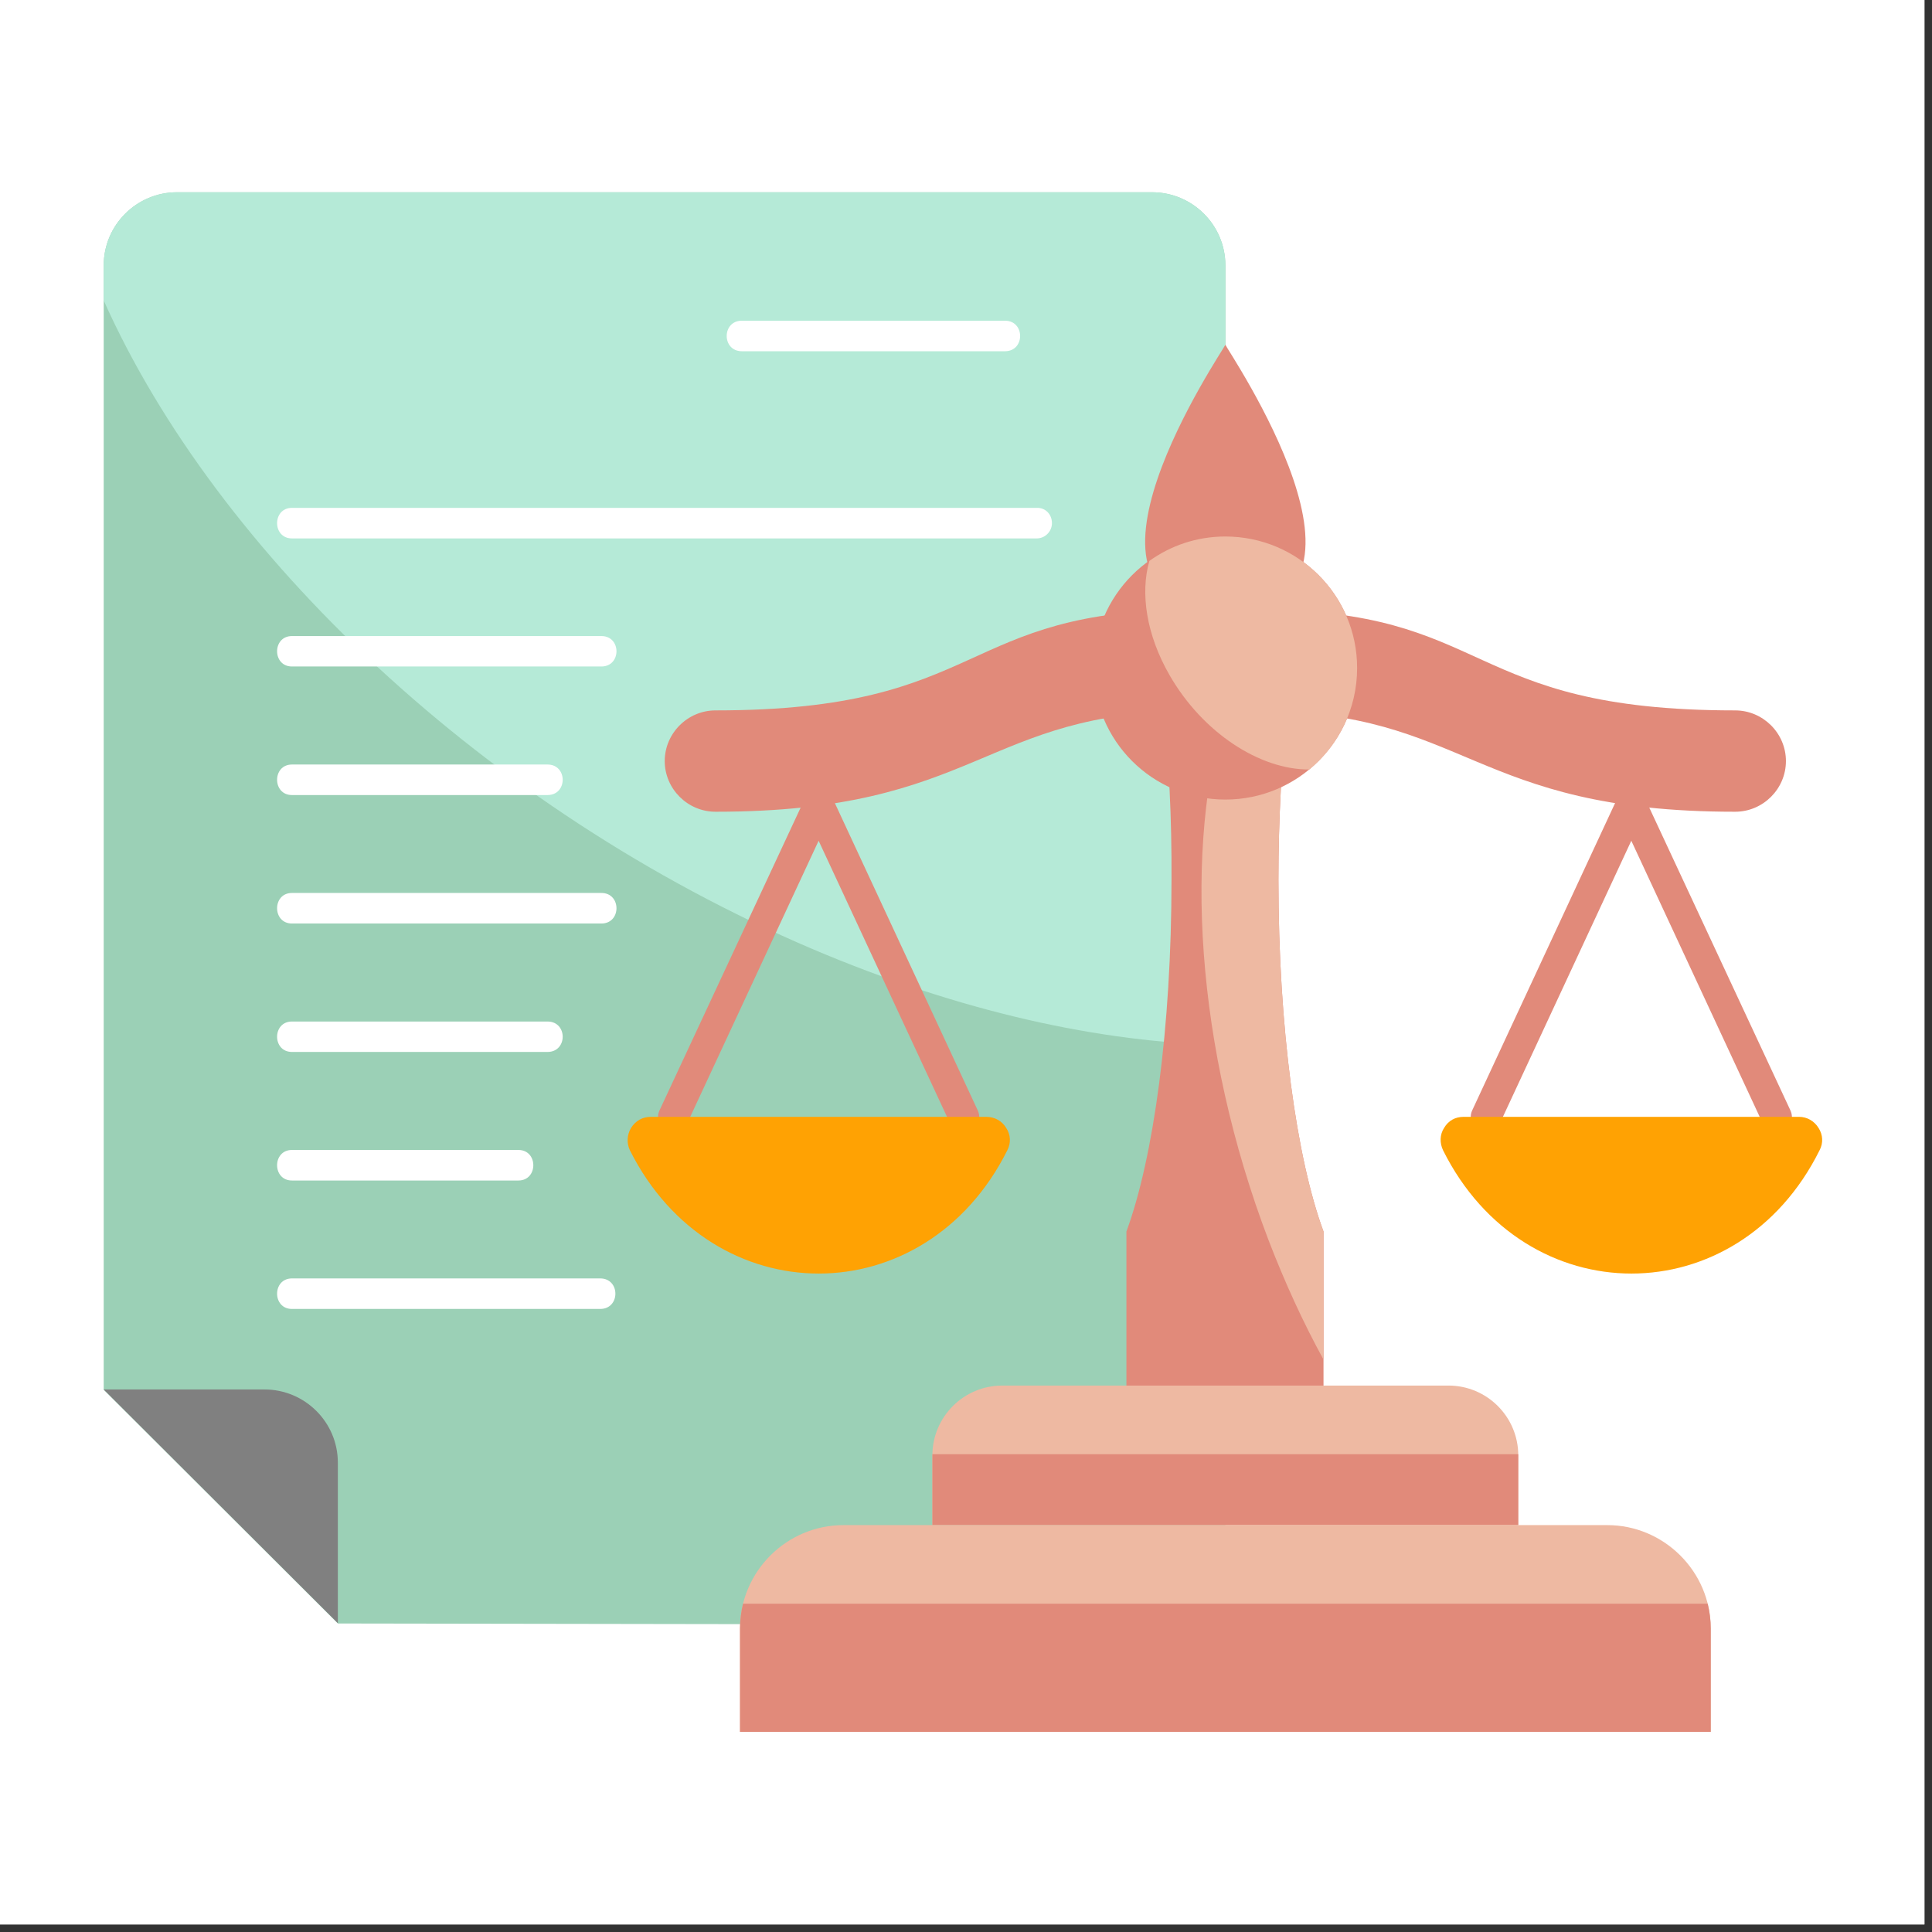 <svg xmlns="http://www.w3.org/2000/svg" xmlns:xlink="http://www.w3.org/1999/xlink" width="85" zoomAndPan="magnify" viewBox="0 0 63.75 63.75" height="85" preserveAspectRatio="xMidYMid meet" version="1.2"><rect x="0" y="0" width="63.75" height="63.75" fill="#333333" stroke="none"/><defs><clipPath id="1c5dc9c504"><path d="M 0 0 L 63.5 0 L 63.5 63.5 L 0 63.5 Z M 0 0 "/></clipPath><clipPath id="95c3fb876a"><path d="M 3.406 6.344 L 41 6.344 L 41 54 L 3.406 54 Z M 3.406 6.344 "/></clipPath><clipPath id="0d19b7738c"><path d="M 3.406 6.344 L 41 6.344 L 41 35 L 3.406 35 Z M 3.406 6.344 "/></clipPath><clipPath id="c4aecae1eb"><path d="M 3.406 45 L 12 45 L 12 54 L 3.406 54 Z M 3.406 45 "/></clipPath><clipPath id="6ae5bf7ae7"><path d="M 24 50 L 57 50 L 57 57.145 L 24 57.145 Z M 24 50 "/></clipPath><clipPath id="5c4aa924f5"><path d="M 24 52 L 57 52 L 57 57.145 L 24 57.145 Z M 24 52 "/></clipPath><clipPath id="4053f8e389"><path d="M 47 36 L 60.184 36 L 60.184 43 L 47 43 Z M 47 36 "/></clipPath></defs><g id="69f17a7124"><g clip-rule="nonzero" clip-path="url(#1c5dc9c504)"><path style=" stroke:none;fill-rule:nonzero;fill:#ffffff;fill-opacity:1;" d="M 0 0 L 63.5 0 L 63.5 63.5 L 0 63.5 Z M 0 0 "/><path style=" stroke:none;fill-rule:nonzero;fill:#ffffff;fill-opacity:1;" d="M 0 0 L 63.5 0 L 63.5 63.5 L 0 63.5 Z M 0 0 "/></g><g clip-rule="nonzero" clip-path="url(#95c3fb876a)"><path style=" stroke:none;fill-rule:evenodd;fill:#9bd0b6;fill-opacity:1;" d="M 40.434 51.191 L 40.434 8.758 C 40.434 7.426 39.348 6.344 38.012 6.344 L 5.84 6.344 C 4.508 6.344 3.422 7.426 3.422 8.758 L 3.422 45.859 L 11.148 53.57 C 20.094 53.582 29.055 53.598 38.012 53.621 C 38.68 53.621 39.262 53.383 39.727 52.918 C 40.191 52.449 40.434 51.859 40.434 51.191 Z M 40.434 51.191 "/></g><g clip-rule="nonzero" clip-path="url(#0d19b7738c)"><path style=" stroke:none;fill-rule:evenodd;fill:#b5ead7;fill-opacity:1;" d="M 40.434 34.484 L 40.434 8.758 C 40.434 7.426 39.348 6.344 38.012 6.344 L 5.84 6.344 C 4.508 6.344 3.422 7.426 3.422 8.758 L 3.422 9.914 C 7.152 18.258 16.023 26.711 26.785 31.305 C 31.66 33.379 36.324 34.41 40.434 34.484 Z M 40.434 34.484 "/></g><g clip-rule="nonzero" clip-path="url(#c4aecae1eb)"><path style=" stroke:none;fill-rule:evenodd;fill:#808080;fill-opacity:1;" d="M 11.148 53.559 L 11.148 48.262 C 11.148 46.93 10.062 45.848 8.727 45.848 C 7.027 45.848 5.176 45.848 3.422 45.848 Z M 11.148 53.559 "/></g><path style=" stroke:none;fill-rule:evenodd;fill:#e18a7a;fill-opacity:1;" d="M 38.391 23.352 L 42.473 23.352 C 42.297 25.074 42.184 27 42.184 29.027 C 42.184 33.918 42.777 38.211 43.672 40.637 L 43.672 48.023 L 37.168 48.023 L 37.168 40.637 C 38.062 38.211 38.656 33.918 38.656 29.027 C 38.668 27 38.566 25.09 38.391 23.352 Z M 40.434 20.133 C 34.496 20.133 40.395 11.512 40.434 11.375 C 40.469 11.512 46.367 20.133 40.434 20.133 Z M 40.434 20.133 "/><path style=" stroke:none;fill-rule:evenodd;fill:#eeb9a2;fill-opacity:1;" d="M 40.469 23.352 L 42.473 23.352 C 42.297 25.074 42.184 27 42.184 29.027 C 42.184 33.918 42.777 38.211 43.672 40.637 L 43.672 44.863 C 43.004 43.645 42.398 42.324 41.855 40.914 C 39.438 34.562 39.047 27.957 40.469 23.352 Z M 40.469 23.352 "/><path style=" stroke:none;fill-rule:evenodd;fill:#eeb9a2;fill-opacity:1;" d="M 33.074 45.719 L 47.793 45.719 C 49.066 45.719 50.098 46.75 50.098 48.023 L 50.098 50.324 L 30.766 50.324 L 30.766 48.023 C 30.766 46.75 31.801 45.719 33.074 45.719 Z M 33.074 45.719 "/><path style=" stroke:none;fill-rule:evenodd;fill:#e18a7a;fill-opacity:1;" d="M 50.098 47.984 C 50.098 47.996 50.098 48.012 50.098 48.023 L 50.098 50.324 L 30.766 50.324 L 30.766 48.023 C 30.766 48.012 30.766 47.996 30.766 47.984 Z M 50.098 47.984 "/><g clip-rule="nonzero" clip-path="url(#6ae5bf7ae7)"><path style=" stroke:none;fill-rule:evenodd;fill:#eeb9a2;fill-opacity:1;" d="M 24.418 57.145 L 56.449 57.145 L 56.449 53.734 C 56.449 51.859 54.91 50.324 53.035 50.324 L 27.832 50.324 C 25.953 50.324 24.418 51.859 24.418 53.734 Z M 24.418 57.145 "/></g><g clip-rule="nonzero" clip-path="url(#5c4aa924f5)"><path style=" stroke:none;fill-rule:evenodd;fill:#e18a7a;fill-opacity:1;" d="M 24.418 57.145 L 56.449 57.145 L 56.449 53.734 C 56.449 53.457 56.41 53.168 56.348 52.918 L 24.516 52.918 C 24.453 53.18 24.418 53.457 24.418 53.734 Z M 24.418 57.145 "/></g><path style=" stroke:none;fill-rule:nonzero;fill:#e18a7a;fill-opacity:1;" d="M 49.492 37.066 C 49.379 37.316 49.078 37.43 48.824 37.316 C 48.574 37.203 48.461 36.902 48.574 36.648 L 53.363 26.348 C 53.477 26.094 53.777 25.98 54.031 26.094 C 54.145 26.145 54.23 26.234 54.281 26.348 L 59.082 36.648 C 59.195 36.902 59.094 37.203 58.832 37.316 C 58.578 37.43 58.277 37.328 58.164 37.066 L 53.828 27.742 Z M 49.492 37.066 "/><path style=" stroke:none;fill-rule:evenodd;fill:#e18a7a;fill-opacity:1;" d="M 23.609 23.441 C 32.645 23.441 31.562 20.117 39.363 20.117 L 39.363 18.309 L 41.504 18.309 L 41.504 20.117 C 49.305 20.117 48.207 23.441 57.254 23.441 C 58.176 23.441 58.93 24.195 58.93 25.113 C 58.93 26.031 58.176 26.785 57.254 26.785 C 48.547 26.785 48.422 23.465 41.504 23.465 L 41.504 25.566 L 39.363 25.566 L 39.363 23.465 C 32.441 23.465 32.328 26.785 23.609 26.785 C 22.691 26.785 21.934 26.031 21.934 25.113 C 21.934 24.195 22.691 23.441 23.609 23.441 Z M 23.609 23.441 "/><path style=" stroke:none;fill-rule:evenodd;fill:#e18a7a;fill-opacity:1;" d="M 40.434 17.703 C 42.828 17.703 44.781 19.641 44.781 22.043 C 44.781 24.434 42.84 26.383 40.434 26.383 C 38.027 26.383 36.086 24.445 36.086 22.043 C 36.086 19.652 38.027 17.703 40.434 17.703 Z M 40.434 17.703 "/><path style=" stroke:none;fill-rule:evenodd;fill:#eeb9a2;fill-opacity:1;" d="M 40.434 17.703 C 42.828 17.703 44.781 19.641 44.781 22.043 C 44.781 23.391 44.164 24.598 43.203 25.391 C 41.578 25.402 39.688 24.184 38.594 22.281 C 37.824 20.949 37.621 19.566 37.926 18.508 C 38.629 18.004 39.488 17.703 40.434 17.703 Z M 40.434 17.703 "/><path style=" stroke:none;fill-rule:nonzero;fill:#e18a7a;fill-opacity:1;" d="M 22.676 37.066 C 22.562 37.316 22.262 37.43 22.008 37.316 C 21.758 37.203 21.645 36.902 21.758 36.648 L 26.559 26.348 C 26.672 26.094 26.973 25.98 27.227 26.094 C 27.34 26.145 27.43 26.234 27.477 26.348 L 32.266 36.648 C 32.379 36.902 32.281 37.203 32.016 37.316 C 31.762 37.43 31.461 37.328 31.348 37.066 L 27.012 27.742 Z M 22.676 37.066 "/><path style=" stroke:none;fill-rule:nonzero;fill:#ffffff;fill-opacity:1;" d="M 33.16 10.582 C 33.828 10.582 33.828 11.59 33.16 11.59 L 24.48 11.59 C 23.812 11.59 23.812 10.582 24.48 10.582 Z M 18.066 33.707 C 18.734 33.707 18.734 34.711 18.066 34.711 L 9.633 34.711 C 8.98 34.711 8.98 33.707 9.633 33.707 Z M 17.105 37.945 C 17.762 37.945 17.762 38.953 17.105 38.953 L 9.633 38.953 C 8.98 38.953 8.98 37.945 9.633 37.945 Z M 19.805 42.184 C 20.473 42.184 20.473 43.191 19.805 43.191 L 9.633 43.191 C 8.98 43.191 8.98 42.184 9.633 42.184 Z M 19.844 29.465 C 20.508 29.465 20.508 30.473 19.844 30.473 L 9.633 30.473 C 8.98 30.473 8.98 29.465 9.633 29.465 Z M 18.066 25.227 C 18.734 25.227 18.734 26.234 18.066 26.234 L 9.633 26.234 C 8.98 26.234 8.98 25.227 9.633 25.227 Z M 19.844 20.988 C 20.508 20.988 20.508 21.992 19.844 21.992 L 9.633 21.992 C 8.98 21.992 8.98 20.988 9.633 20.988 Z M 34.711 17.262 C 34.711 17.539 34.484 17.766 34.207 17.766 L 9.633 17.766 C 8.98 17.766 8.98 16.758 9.633 16.758 L 34.207 16.758 C 34.496 16.746 34.711 16.973 34.711 17.262 Z M 34.711 17.262 "/><path style=" stroke:none;fill-rule:evenodd;fill:#ffa203;fill-opacity:1;" d="M 33.238 37.957 C 33.363 37.719 33.352 37.441 33.199 37.215 C 33.062 36.988 32.82 36.852 32.543 36.852 L 21.48 36.852 C 21.203 36.852 20.977 36.977 20.824 37.215 C 20.688 37.441 20.672 37.719 20.785 37.957 C 23.508 43.379 30.527 43.379 33.238 37.957 Z M 33.238 37.957 "/><g clip-rule="nonzero" clip-path="url(#4053f8e389)"><path style=" stroke:none;fill-rule:evenodd;fill:#ffa203;fill-opacity:1;" d="M 60.039 37.957 C 60.168 37.719 60.152 37.441 60.004 37.215 C 59.863 36.988 59.625 36.852 59.359 36.852 L 48.297 36.852 C 48.02 36.852 47.793 36.977 47.652 37.215 C 47.504 37.441 47.504 37.719 47.617 37.957 C 50.324 43.379 57.344 43.379 60.039 37.957 Z M 60.039 37.957 "/></g></g></svg>